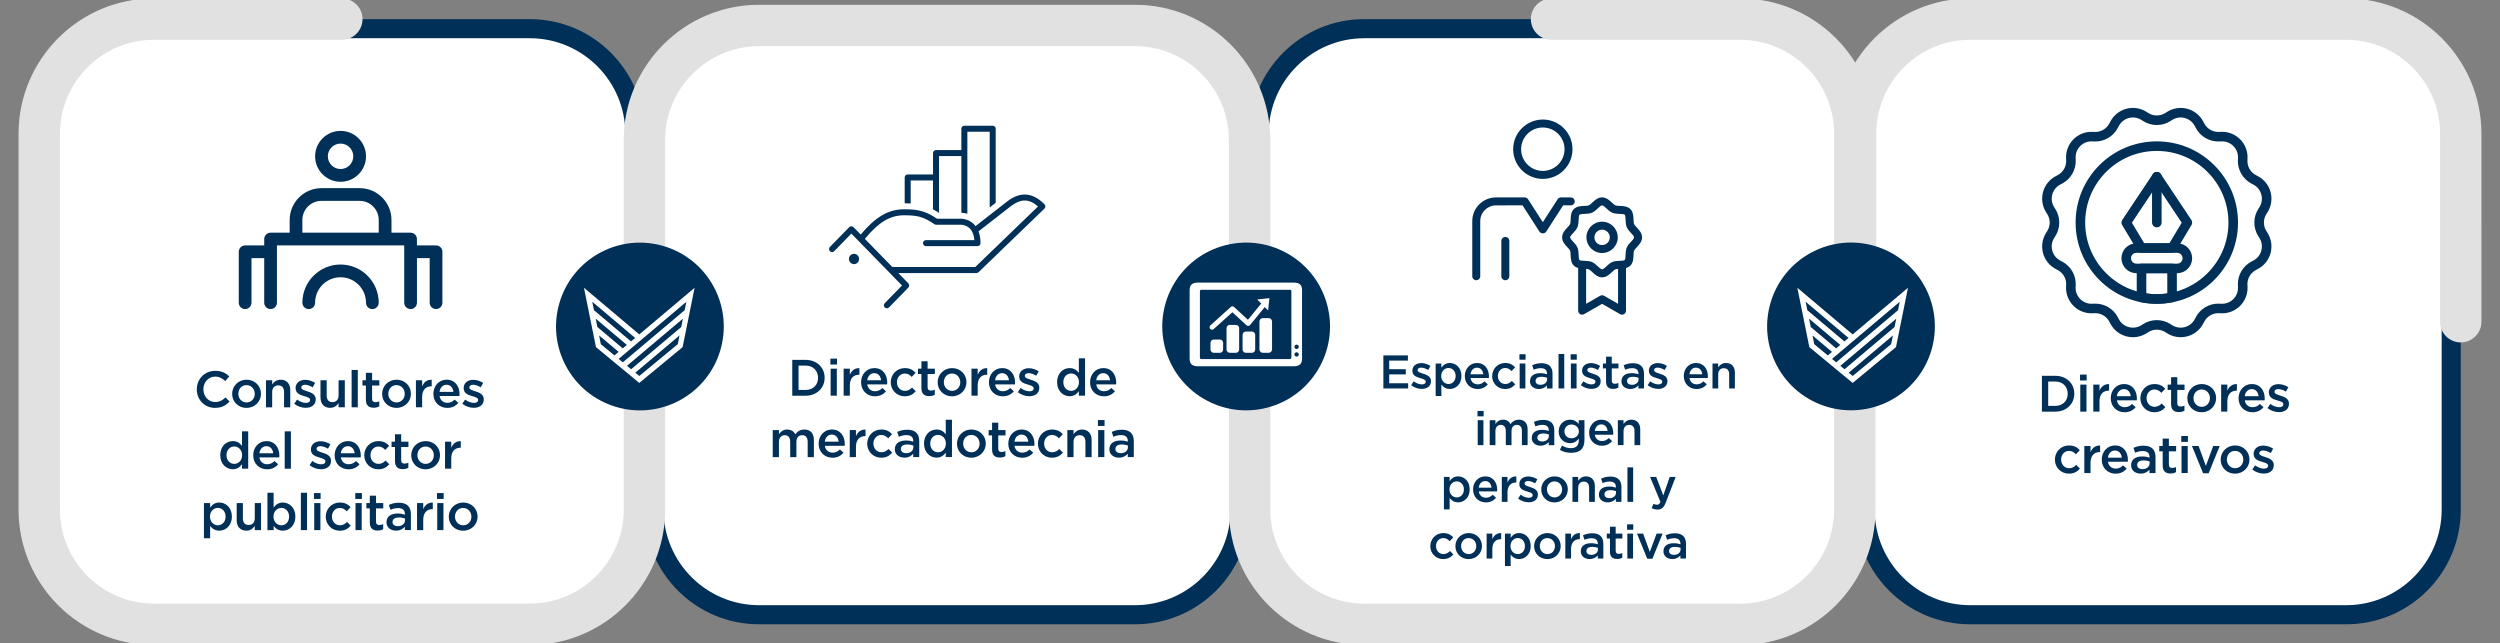 <?xml version="1.0" encoding="UTF-8"?>
<svg id="Capa_1" data-name="Capa 1" xmlns="http://www.w3.org/2000/svg" viewBox="0 0 1391 358">
  <rect x="0" y="0" width="1391" height="358" fill="#808080" stroke="none"/>
  <g>
    <g>
      <rect x="1037.75" y="15.95" width="326.1" height="326.1" rx="58.49" ry="58.49" style="fill: #fff;"/>
      <path d="M1305.37,10.63h-209.13c-35.24,0-63.8,28.57-63.8,63.8v209.13c0,35.24,28.57,63.8,63.8,63.8h209.13c35.24,0,63.8-28.56,63.8-63.8V74.44c0-35.24-28.56-63.8-63.8-63.8Zm53.17,272.93c0,29.32-23.85,53.17-53.17,53.17h-209.13c-29.32,0-53.17-23.85-53.17-53.17V74.44c0-29.32,23.85-53.17,53.17-53.17h209.13c29.32,0,53.17,23.85,53.17,53.17v209.13Z" style="fill: #003057;"/>
    </g>
    <path d="M1305.37,0h-209.13c-41.04,0-74.44,33.39-74.44,74.44v104.56c0,5.87,4.76,10.63,10.63,10.63s10.63-4.76,10.63-10.63V74.44c0-29.32,23.85-53.17,53.17-53.17h209.13c29.32,0,53.17,23.85,53.17,53.17v104.56c0,5.87,4.76,10.63,10.63,10.63s10.63-4.76,10.63-10.63V74.44c0-41.04-33.39-74.44-74.44-74.44Z" style="fill: #e1e1e1; stroke: #e1e1e1; stroke-miterlimit: 10; stroke-width: 1.77px;"/>
    <g>
      <rect x="27.15" y="15.95" width="326.1" height="326.1" rx="58.49" ry="58.49" style="fill: #fff;"/>
      <path d="M294.76,10.63H85.63c-35.24,0-63.8,28.57-63.8,63.8v209.13c0,35.24,28.57,63.8,63.8,63.8h209.13c35.24,0,63.8-28.56,63.8-63.8V74.44c0-35.24-28.56-63.8-63.8-63.8Zm53.17,272.93c0,29.32-23.85,53.17-53.17,53.17H85.63c-29.32,0-53.17-23.85-53.17-53.17V74.44c0-29.32,23.85-53.17,53.17-53.17h209.13c29.32,0,53.17,23.85,53.17,53.17v209.13Z" style="fill: #003057;"/>
    </g>
    <g>
      <rect x="363.88" y="15.95" width="326.1" height="326.1" rx="58.49" ry="58.49" style="fill: #fff;"/>
      <path d="M631.49,10.63h-209.13c-35.24,0-63.8,28.57-63.8,63.8v209.13c0,35.24,28.57,63.8,63.8,63.8h209.13c35.24,0,63.8-28.56,63.8-63.8V74.44c0-35.24-28.56-63.8-63.8-63.8Zm53.17,272.93c0,29.32-23.85,53.17-53.17,53.17h-209.13c-29.32,0-53.17-23.85-53.17-53.17V74.44c0-29.32,23.85-53.17,53.17-53.17h209.13c29.32,0,53.17,23.85,53.17,53.17v209.13Z" style="fill: #003057;"/>
    </g>
    <g>
      <rect x="700.59" y="15.95" width="326.1" height="326.1" rx="58.49" ry="58.49" style="fill: #fff;"/>
      <path d="M1032.01,283.56V74.44c0-35.24-28.56-63.8-63.8-63.8h-209.13c-35.24,0-63.8,28.57-63.8,63.8v209.13c0,35.24,28.56,63.8,63.8,63.8h209.13c35.24,0,63.8-28.57,63.8-63.8Zm-272.93,53.17c-29.32,0-53.17-23.85-53.17-53.17V74.44c0-29.32,23.85-53.17,53.17-53.17h209.13c29.32,0,53.17,23.85,53.17,53.17v209.13c0,29.32-23.85,53.17-53.17,53.17h-209.13Z" style="fill: #003057;"/>
    </g>
    <path d="M968.21,0h-104.93c-5.87,0-10.63,4.76-10.63,10.63s4.76,10.63,10.63,10.63h104.93c29.32,0,53.17,23.85,53.17,53.17v209.13c0,29.32-23.85,53.17-53.17,53.17h-209.13c-29.32,0-53.17-23.85-53.17-53.17v-104.56c0-5.87-4.76-10.63-10.63-10.63s-10.63,4.76-10.63,10.63v104.56c0,41.04,33.39,74.44,74.44,74.44h209.13c41.04,0,74.44-33.39,74.44-74.44V74.44c0-41.04-33.39-74.44-74.44-74.44Z" style="fill: #e1e1e1; stroke: #e1e1e1; stroke-miterlimit: 10; stroke-width: 1.77px;"/>
    <path d="M358.56,168c-5.87,0-10.63,4.76-10.63,10.63v104.93c0,29.32-23.85,53.17-53.17,53.17H85.63c-29.32,0-53.17-23.85-53.17-53.17V74.44c0-29.32,23.85-53.17,53.17-53.17h104.56c5.87,0,10.63-4.76,10.63-10.63s-4.76-10.63-10.63-10.63H85.63C44.59,0,11.2,33.39,11.2,74.44v209.13c0,41.04,33.39,74.44,74.44,74.44h209.13c41.04,0,74.44-33.39,74.44-74.44v-104.93c0-5.87-4.76-10.63-10.63-10.63Z" style="fill: #e1e1e1; stroke: #e1e1e1; stroke-miterlimit: 10; stroke-width: 1.77px;"/>
    <path d="M631.49,3.54h-209.13c-41.04,0-74.44,33.39-74.44,74.44v104.56c0,5.87,4.76,10.63,10.63,10.63s10.63-4.76,10.63-10.63V77.97c0-29.32,23.85-53.17,53.17-53.17h209.13c29.32,0,53.17,23.85,53.17,53.17v104.56c0,5.87,4.76,10.63,10.63,10.63s10.63-4.76,10.63-10.63V77.97c0-41.04-33.39-74.44-74.44-74.44Z" style="fill: #e1e1e1; stroke: #e1e1e1; stroke-miterlimit: 10; stroke-width: 1.77px;"/>
    <circle cx="356.04" cy="181.7" r="46.66" transform="translate(-43.61 189.37) rotate(-28.14)" style="fill: #003057;"/>
    <circle cx="693.36" cy="181.7" r="46.66" transform="translate(-22.84 210.36) rotate(-16.98)" style="fill: #003057;"/>
    <circle cx="1029.92" cy="181.7" r="46.66" transform="translate(36.02 507.14) rotate(-28.14)" style="fill: #003057;"/>
  </g>
  <path d="M324.92,160.12l6.67,33.01,24.11,19.94,24.11-19.94,6.67-33.01-30.78,25.95-30.78-25.95Zm4.62,7.79l23.86,20.12-2.31,1.94-20.61-17.37-.95-4.69Zm1.9,9.39l17.35,14.62-2.29,1.93-14.12-11.9-.94-4.65Zm10.43,20.46l-7.55-6.25-.98-4.87,10.86,9.15-2.32,1.96Zm35.23-6.25l-21.39,17.69-2.21-1.83,24.59-20.73-.98,4.87Zm1.94-9.56l-27.88,23.5-2.31-1.91,31.12-26.24-.94,4.65Zm1.89-9.34l-34.4,29-2.32-1.92,37.67-31.77-.95,4.69Z" style="fill: #fff;"/>
  <path d="M1000.04,160.12l6.67,33.01,24.11,19.94,24.11-19.94,6.67-33.01-30.78,25.95-30.78-25.95Zm4.62,7.79l23.86,20.12-2.31,1.94-20.61-17.37-.95-4.69Zm1.9,9.39l17.35,14.62-2.29,1.93-14.12-11.9-.94-4.65Zm10.43,20.46l-7.55-6.25-.98-4.87,10.86,9.15-2.32,1.96Zm35.23-6.25l-21.39,17.69-2.21-1.83,24.59-20.73-.98,4.87Zm1.94-9.56l-27.88,23.5-2.31-1.91,31.12-26.24-.94,4.65Zm1.89-9.34l-34.4,29-2.32-1.92,37.67-31.77-.95,4.69Z" style="fill: #fff;"/>
  <g>
    <path d="M109.5,216.7v-.06c0-5.67,4.24-10.31,10.28-10.31,3.67,0,5.89,1.28,7.8,3.1l-2.25,2.59c-1.59-1.48-3.3-2.48-5.58-2.48-3.79,0-6.58,3.13-6.58,7.03v.06c0,3.9,2.76,7.06,6.58,7.06,2.45,0,4.01-.97,5.72-2.56l2.25,2.28c-2.08,2.16-4.36,3.53-8.09,3.53-5.81,0-10.14-4.53-10.14-10.25Z" style="fill: #003057;"/>
    <path d="M129.17,219.18v-.06c0-4.3,3.42-7.86,8.03-7.86s8,3.5,8,7.8v.06c0,4.27-3.42,7.83-8.06,7.83s-7.97-3.5-7.97-7.77Zm12.58,0v-.06c0-2.65-1.91-4.84-4.61-4.84s-4.53,2.16-4.53,4.78v.06c0,2.62,1.91,4.81,4.58,4.81s4.56-2.16,4.56-4.75Z" style="fill: #003057;"/>
    <path d="M148,211.58h3.45v2.31c.97-1.4,2.36-2.62,4.7-2.62,3.39,0,5.35,2.28,5.35,5.75v9.6h-3.45v-8.54c0-2.33-1.17-3.67-3.22-3.67s-3.39,1.4-3.39,3.73v8.49h-3.45v-15.03Z" style="fill: #003057;"/>
    <path d="M163.72,224.65l1.54-2.33c1.65,1.22,3.39,1.85,4.93,1.85s2.33-.63,2.33-1.62v-.06c0-1.17-1.59-1.57-3.36-2.11-2.22-.63-4.7-1.54-4.7-4.41v-.06c0-2.85,2.36-4.58,5.35-4.58,1.88,0,3.93,.66,5.52,1.71l-1.37,2.45c-1.45-.88-2.99-1.42-4.24-1.42-1.34,0-2.11,.63-2.11,1.48v.06c0,1.11,1.62,1.57,3.39,2.13,2.19,.68,4.67,1.68,4.67,4.38v.06c0,3.16-2.45,4.73-5.58,4.73-2.14,0-4.5-.77-6.38-2.25Z" style="fill: #003057;"/>
    <path d="M178.32,221.14v-9.57h3.45v8.54c0,2.33,1.17,3.64,3.22,3.64s3.39-1.37,3.39-3.7v-8.48h3.47v15.03h-3.47v-2.33c-.97,1.42-2.36,2.65-4.7,2.65-3.39,0-5.35-2.28-5.35-5.78Z" style="fill: #003057;"/>
    <path d="M195.64,205.83h3.44v20.79h-3.44v-20.79Z" style="fill: #003057;"/>
    <path d="M203.58,222.45v-7.92h-1.91v-2.96h1.91v-4.13h3.45v4.13h4.04v2.96h-4.04v7.37c0,1.34,.68,1.88,1.85,1.88,.77,0,1.45-.17,2.14-.51v2.82c-.85,.48-1.79,.77-3.1,.77-2.53,0-4.33-1.11-4.33-4.41Z" style="fill: #003057;"/>
    <path d="M212.61,219.18v-.06c0-4.3,3.42-7.86,8.03-7.86s8,3.5,8,7.8v.06c0,4.27-3.42,7.83-8.06,7.83s-7.97-3.5-7.97-7.77Zm12.59,0v-.06c0-2.65-1.91-4.84-4.61-4.84s-4.53,2.16-4.53,4.78v.06c0,2.62,1.91,4.81,4.58,4.81s4.56-2.16,4.56-4.75Z" style="fill: #003057;"/>
    <path d="M231.43,211.58h3.45v3.39c.94-2.25,2.68-3.79,5.32-3.67v3.64h-.2c-3.02,0-5.13,1.96-5.13,5.95v5.72h-3.45v-15.03Z" style="fill: #003057;"/>
    <path d="M241.14,219.15v-.06c0-4.3,3.05-7.83,7.35-7.83,4.78,0,7.2,3.76,7.2,8.09,0,.31-.03,.63-.06,.97h-11.05c.37,2.45,2.11,3.82,4.33,3.82,1.68,0,2.88-.63,4.07-1.79l2.02,1.79c-1.42,1.71-3.39,2.82-6.15,2.82-4.36,0-7.72-3.16-7.72-7.8Zm11.13-1.11c-.23-2.22-1.54-3.96-3.82-3.96-2.11,0-3.59,1.62-3.9,3.96h7.72Z" style="fill: #003057;"/>
    <path d="M257.23,224.65l1.54-2.33c1.65,1.22,3.39,1.85,4.93,1.85s2.33-.63,2.33-1.62v-.06c0-1.17-1.59-1.57-3.36-2.11-2.22-.63-4.7-1.54-4.7-4.41v-.06c0-2.85,2.36-4.58,5.35-4.58,1.88,0,3.93,.66,5.52,1.71l-1.37,2.45c-1.45-.88-2.99-1.42-4.24-1.42-1.34,0-2.11,.63-2.11,1.48v.06c0,1.11,1.62,1.57,3.39,2.13,2.19,.68,4.67,1.68,4.67,4.38v.06c0,3.16-2.45,4.73-5.58,4.73-2.14,0-4.5-.77-6.38-2.25Z" style="fill: #003057;"/>
    <path d="M122.55,253.29v-.06c0-4.98,3.39-7.8,6.98-7.8,2.48,0,4.04,1.22,5.12,2.65v-8.09h3.45v20.79h-3.45v-2.51c-1.11,1.57-2.68,2.82-5.12,2.82-3.53,0-6.98-2.82-6.98-7.8Zm12.16,0v-.06c0-2.9-2.05-4.81-4.36-4.81s-4.33,1.82-4.33,4.81v.06c0,2.9,1.99,4.81,4.33,4.81s4.36-1.94,4.36-4.81Z" style="fill: #003057;"/>
    <path d="M140.89,253.32v-.06c0-4.3,3.05-7.83,7.35-7.83,4.78,0,7.2,3.76,7.2,8.09,0,.31-.03,.63-.06,.97h-11.05c.37,2.45,2.11,3.82,4.33,3.82,1.68,0,2.88-.63,4.07-1.79l2.02,1.79c-1.42,1.71-3.39,2.82-6.15,2.82-4.36,0-7.72-3.16-7.72-7.8Zm11.13-1.11c-.23-2.22-1.54-3.96-3.82-3.96-2.11,0-3.59,1.62-3.9,3.96h7.72Z" style="fill: #003057;"/>
    <path d="M158.41,240h3.45v20.79h-3.45v-20.79Z" style="fill: #003057;"/>
    <path d="M172.24,258.82l1.54-2.33c1.65,1.22,3.39,1.85,4.93,1.85s2.33-.63,2.33-1.62v-.06c0-1.17-1.59-1.57-3.36-2.11-2.22-.63-4.7-1.54-4.7-4.41v-.06c0-2.85,2.36-4.58,5.35-4.58,1.88,0,3.93,.66,5.52,1.71l-1.37,2.45c-1.45-.88-2.99-1.42-4.24-1.42-1.34,0-2.11,.63-2.11,1.48v.06c0,1.11,1.62,1.57,3.39,2.13,2.19,.68,4.67,1.68,4.67,4.38v.06c0,3.16-2.45,4.73-5.58,4.73-2.14,0-4.5-.77-6.38-2.25Z" style="fill: #003057;"/>
    <path d="M186.2,253.32v-.06c0-4.3,3.05-7.83,7.35-7.83,4.78,0,7.2,3.76,7.2,8.09,0,.31-.03,.63-.06,.97h-11.05c.37,2.45,2.11,3.82,4.33,3.82,1.68,0,2.88-.63,4.07-1.79l2.02,1.79c-1.42,1.71-3.39,2.82-6.15,2.82-4.36,0-7.72-3.16-7.72-7.8Zm11.13-1.11c-.23-2.22-1.54-3.96-3.82-3.96-2.11,0-3.59,1.62-3.9,3.96h7.72Z" style="fill: #003057;"/>
    <path d="M202.68,253.35v-.06c0-4.27,3.3-7.86,7.83-7.86,2.82,0,4.58,1.05,6.01,2.59l-2.16,2.31c-1.05-1.11-2.16-1.88-3.87-1.88-2.51,0-4.36,2.16-4.36,4.78v.06c0,2.68,1.85,4.81,4.5,4.81,1.62,0,2.82-.74,3.9-1.85l2.08,2.05c-1.48,1.65-3.22,2.82-6.15,2.82-4.47,0-7.77-3.5-7.77-7.77Z" style="fill: #003057;"/>
    <path d="M219.77,256.62v-7.92h-1.91v-2.96h1.91v-4.13h3.45v4.13h4.04v2.96h-4.04v7.37c0,1.34,.68,1.88,1.85,1.88,.77,0,1.45-.17,2.14-.51v2.82c-.85,.48-1.79,.77-3.1,.77-2.53,0-4.33-1.11-4.33-4.41Z" style="fill: #003057;"/>
    <path d="M228.8,253.35v-.06c0-4.3,3.42-7.86,8.03-7.86s8,3.5,8,7.8v.06c0,4.27-3.42,7.83-8.06,7.83s-7.97-3.5-7.97-7.77Zm12.58,0v-.06c0-2.65-1.91-4.84-4.61-4.84s-4.53,2.16-4.53,4.78v.06c0,2.62,1.91,4.81,4.58,4.81s4.56-2.16,4.56-4.75Z" style="fill: #003057;"/>
    <path d="M247.62,245.75h3.45v3.39c.94-2.25,2.68-3.79,5.32-3.67v3.64h-.2c-3.02,0-5.12,1.96-5.12,5.95v5.72h-3.45v-15.03Z" style="fill: #003057;"/>
    <path d="M113.47,279.92h3.45v2.5c1.11-1.57,2.68-2.82,5.12-2.82,3.53,0,6.98,2.79,6.98,7.8v.06c0,4.98-3.42,7.8-6.98,7.8-2.51,0-4.07-1.25-5.12-2.65v6.89h-3.45v-19.59Zm12.04,7.54v-.06c0-2.9-1.96-4.81-4.3-4.81s-4.38,1.94-4.38,4.81v.06c0,2.88,2.05,4.81,4.38,4.81s4.3-1.85,4.3-4.81Z" style="fill: #003057;"/>
    <path d="M131.7,289.49v-9.57h3.44v8.54c0,2.33,1.17,3.64,3.22,3.64s3.39-1.37,3.39-3.7v-8.48h3.47v15.03h-3.47v-2.33c-.97,1.42-2.36,2.65-4.7,2.65-3.39,0-5.35-2.28-5.35-5.78Z" style="fill: #003057;"/>
    <path d="M152.25,292.62v2.33h-3.45v-20.79h3.45v8.26c1.11-1.57,2.68-2.82,5.12-2.82,3.53,0,6.98,2.79,6.98,7.8v.06c0,4.98-3.42,7.8-6.98,7.8-2.51,0-4.07-1.25-5.12-2.65Zm8.6-5.15v-.06c0-2.9-1.96-4.81-4.3-4.81s-4.38,1.94-4.38,4.81v.06c0,2.88,2.05,4.81,4.38,4.81s4.3-1.85,4.3-4.81Z" style="fill: #003057;"/>
    <path d="M167.4,274.17h3.44v20.79h-3.44v-20.79Z" style="fill: #003057;"/>
    <path d="M174.69,274.34h3.7v3.27h-3.7v-3.27Zm.14,5.58h3.45v15.03h-3.45v-15.03Z" style="fill: #003057;"/>
    <path d="M181.24,287.52v-.06c0-4.27,3.3-7.86,7.83-7.86,2.82,0,4.58,1.05,6.01,2.59l-2.16,2.31c-1.05-1.11-2.16-1.88-3.87-1.88-2.51,0-4.36,2.16-4.36,4.78v.06c0,2.68,1.85,4.81,4.5,4.81,1.62,0,2.82-.74,3.9-1.85l2.08,2.05c-1.48,1.65-3.22,2.82-6.15,2.82-4.47,0-7.77-3.5-7.77-7.77Z" style="fill: #003057;"/>
    <path d="M197.67,274.34h3.7v3.27h-3.7v-3.27Zm.14,5.58h3.44v15.03h-3.44v-15.03Z" style="fill: #003057;"/>
    <path d="M205.76,290.8v-7.92h-1.91v-2.96h1.91v-4.13h3.45v4.13h4.04v2.96h-4.04v7.37c0,1.34,.68,1.88,1.85,1.88,.77,0,1.45-.17,2.14-.51v2.82c-.85,.48-1.79,.77-3.1,.77-2.53,0-4.33-1.11-4.33-4.41Z" style="fill: #003057;"/>
    <path d="M215.04,290.62v-.06c0-3.25,2.53-4.84,6.21-4.84,1.68,0,2.88,.26,4.04,.63v-.37c0-2.14-1.31-3.27-3.73-3.27-1.68,0-2.93,.37-4.3,.94l-.91-2.71c1.65-.74,3.27-1.22,5.67-1.22,2.25,0,3.93,.6,4.98,1.68,1.11,1.08,1.62,2.68,1.62,4.64v8.91h-3.36v-1.88c-1.02,1.22-2.59,2.19-4.9,2.19-2.82,0-5.32-1.62-5.32-4.64Zm10.31-1.08v-1.02c-.88-.34-2.05-.6-3.42-.6-2.22,0-3.53,.94-3.53,2.51v.06c0,1.45,1.28,2.28,2.93,2.28,2.28,0,4.01-1.31,4.01-3.22Z" style="fill: #003057;"/>
    <path d="M232.04,279.92h3.45v3.39c.94-2.25,2.68-3.79,5.32-3.67v3.64h-.2c-3.02,0-5.12,1.96-5.12,5.95v5.72h-3.45v-15.03Z" style="fill: #003057;"/>
    <path d="M243.15,274.34h3.7v3.27h-3.7v-3.27Zm.14,5.58h3.44v15.03h-3.44v-15.03Z" style="fill: #003057;"/>
    <path d="M249.7,287.52v-.06c0-4.3,3.42-7.86,8.03-7.86s8,3.5,8,7.8v.06c0,4.27-3.42,7.83-8.06,7.83s-7.97-3.5-7.97-7.77Zm12.59,0v-.06c0-2.65-1.91-4.84-4.61-4.84s-4.53,2.16-4.53,4.78v.06c0,2.62,1.91,4.81,4.58,4.81s4.56-2.16,4.56-4.75Z" style="fill: #003057;"/>
  </g>
  <g>
    <path d="M440.81,200.23h7.43c6.26,0,10.59,4.3,10.59,9.91v.06c0,5.61-4.33,9.97-10.59,9.97h-7.43v-19.93Zm3.5,3.19v13.55h3.93c4.19,0,6.92-2.82,6.92-6.72v-.06c0-3.9-2.73-6.78-6.92-6.78h-3.93Z" style="fill: #003057;"/>
    <path d="M462.02,199.55h3.7v3.27h-3.7v-3.27Zm.14,5.58h3.45v15.03h-3.45v-15.03Z" style="fill: #003057;"/>
    <path d="M469.4,205.13h3.45v3.39c.94-2.25,2.68-3.79,5.32-3.67v3.64h-.2c-3.02,0-5.12,1.96-5.12,5.95v5.72h-3.45v-15.03Z" style="fill: #003057;"/>
    <path d="M479.11,212.7v-.06c0-4.3,3.05-7.83,7.35-7.83,4.78,0,7.2,3.76,7.2,8.09,0,.31-.03,.63-.06,.97h-11.05c.37,2.45,2.11,3.82,4.33,3.82,1.68,0,2.88-.63,4.07-1.79l2.02,1.79c-1.42,1.71-3.39,2.82-6.15,2.82-4.36,0-7.72-3.16-7.72-7.8Zm11.13-1.11c-.23-2.22-1.54-3.96-3.82-3.96-2.11,0-3.59,1.62-3.9,3.96h7.72Z" style="fill: #003057;"/>
    <path d="M495.6,212.73v-.06c0-4.27,3.3-7.86,7.83-7.86,2.82,0,4.58,1.05,6.01,2.59l-2.16,2.31c-1.05-1.11-2.16-1.88-3.87-1.88-2.51,0-4.36,2.16-4.36,4.78v.06c0,2.68,1.85,4.81,4.5,4.81,1.62,0,2.82-.74,3.9-1.85l2.08,2.05c-1.48,1.65-3.22,2.82-6.15,2.82-4.47,0-7.77-3.5-7.77-7.77Z" style="fill: #003057;"/>
    <path d="M512.68,216v-7.92h-1.91v-2.96h1.91v-4.13h3.44v4.13h4.04v2.96h-4.04v7.37c0,1.34,.68,1.88,1.85,1.88,.77,0,1.45-.17,2.14-.51v2.82c-.85,.48-1.79,.77-3.1,.77-2.53,0-4.33-1.11-4.33-4.41Z" style="fill: #003057;"/>
    <path d="M521.71,212.73v-.06c0-4.3,3.42-7.86,8.03-7.86s8,3.5,8,7.8v.06c0,4.27-3.42,7.83-8.06,7.83s-7.97-3.5-7.97-7.77Zm12.58,0v-.06c0-2.65-1.91-4.84-4.61-4.84s-4.53,2.16-4.53,4.78v.06c0,2.62,1.91,4.81,4.58,4.81s4.56-2.16,4.56-4.75Z" style="fill: #003057;"/>
    <path d="M540.53,205.13h3.45v3.39c.94-2.25,2.68-3.79,5.32-3.67v3.64h-.2c-3.02,0-5.12,1.96-5.12,5.95v5.72h-3.45v-15.03Z" style="fill: #003057;"/>
    <path d="M550.24,212.7v-.06c0-4.3,3.05-7.83,7.35-7.83,4.78,0,7.2,3.76,7.2,8.09,0,.31-.03,.63-.06,.97h-11.05c.37,2.45,2.11,3.82,4.33,3.82,1.68,0,2.88-.63,4.07-1.79l2.02,1.79c-1.42,1.71-3.39,2.82-6.15,2.82-4.36,0-7.72-3.16-7.72-7.8Zm11.13-1.11c-.23-2.22-1.54-3.96-3.82-3.96-2.11,0-3.59,1.62-3.9,3.96h7.72Z" style="fill: #003057;"/>
    <path d="M566.33,218.2l1.54-2.33c1.65,1.22,3.39,1.85,4.93,1.85s2.33-.63,2.33-1.62v-.06c0-1.17-1.59-1.57-3.36-2.11-2.22-.63-4.7-1.54-4.7-4.41v-.06c0-2.85,2.36-4.58,5.35-4.58,1.88,0,3.93,.66,5.52,1.71l-1.37,2.45c-1.45-.88-2.99-1.42-4.24-1.42-1.34,0-2.11,.63-2.11,1.48v.06c0,1.11,1.62,1.57,3.39,2.13,2.19,.68,4.67,1.68,4.67,4.38v.06c0,3.16-2.45,4.73-5.58,4.73-2.14,0-4.5-.77-6.38-2.25Z" style="fill: #003057;"/>
    <path d="M588.17,212.67v-.06c0-4.98,3.39-7.8,6.98-7.8,2.48,0,4.04,1.22,5.12,2.65v-8.09h3.45v20.79h-3.45v-2.51c-1.11,1.57-2.68,2.82-5.12,2.82-3.53,0-6.98-2.82-6.98-7.8Zm12.16,0v-.06c0-2.9-2.05-4.81-4.36-4.81s-4.33,1.82-4.33,4.81v.06c0,2.9,1.99,4.81,4.33,4.81s4.36-1.94,4.36-4.81Z" style="fill: #003057;"/>
    <path d="M606.51,212.7v-.06c0-4.3,3.05-7.83,7.35-7.83,4.78,0,7.2,3.76,7.2,8.09,0,.31-.03,.63-.06,.97h-11.05c.37,2.45,2.11,3.82,4.33,3.82,1.68,0,2.88-.63,4.07-1.79l2.02,1.79c-1.42,1.71-3.39,2.82-6.15,2.82-4.36,0-7.72-3.16-7.72-7.8Zm11.13-1.11c-.23-2.22-1.54-3.96-3.82-3.96-2.11,0-3.59,1.62-3.9,3.96h7.72Z" style="fill: #003057;"/>
    <path d="M429.97,239.3h3.45v2.28c.97-1.34,2.28-2.59,4.58-2.59,2.16,0,3.7,1.05,4.5,2.65,1.2-1.59,2.79-2.65,5.07-2.65,3.27,0,5.27,2.08,5.27,5.75v9.6h-3.45v-8.54c0-2.39-1.11-3.67-3.05-3.67s-3.22,1.31-3.22,3.73v8.49h-3.45v-8.57c0-2.33-1.14-3.64-3.05-3.64s-3.22,1.42-3.22,3.73v8.49h-3.45v-15.03Z" style="fill: #003057;"/>
    <path d="M455.49,246.87v-.06c0-4.3,3.05-7.83,7.35-7.83,4.78,0,7.2,3.76,7.2,8.09,0,.31-.03,.63-.06,.97h-11.05c.37,2.45,2.11,3.82,4.33,3.82,1.68,0,2.88-.63,4.07-1.79l2.02,1.79c-1.42,1.71-3.39,2.82-6.15,2.82-4.36,0-7.72-3.16-7.72-7.8Zm11.13-1.11c-.23-2.22-1.54-3.96-3.82-3.96-2.11,0-3.59,1.62-3.9,3.96h7.72Z" style="fill: #003057;"/>
    <path d="M472.8,239.3h3.45v3.39c.94-2.25,2.68-3.79,5.32-3.67v3.64h-.2c-3.02,0-5.12,1.96-5.12,5.95v5.72h-3.45v-15.03Z" style="fill: #003057;"/>
    <path d="M482.51,246.9v-.06c0-4.27,3.3-7.86,7.83-7.86,2.82,0,4.58,1.05,6.01,2.59l-2.16,2.31c-1.05-1.11-2.16-1.88-3.87-1.88-2.51,0-4.36,2.16-4.36,4.78v.06c0,2.68,1.85,4.81,4.5,4.81,1.62,0,2.82-.74,3.9-1.85l2.08,2.05c-1.48,1.65-3.22,2.82-6.15,2.82-4.47,0-7.77-3.5-7.77-7.77Z" style="fill: #003057;"/>
    <path d="M497.89,250v-.06c0-3.25,2.53-4.84,6.21-4.84,1.68,0,2.88,.26,4.04,.63v-.37c0-2.14-1.31-3.27-3.73-3.27-1.68,0-2.93,.37-4.3,.94l-.91-2.71c1.65-.74,3.27-1.22,5.67-1.22,2.25,0,3.93,.6,4.98,1.68,1.11,1.08,1.62,2.68,1.62,4.64v8.91h-3.36v-1.88c-1.02,1.22-2.59,2.19-4.9,2.19-2.82,0-5.32-1.62-5.32-4.64Zm10.31-1.08v-1.02c-.88-.34-2.05-.6-3.42-.6-2.22,0-3.53,.94-3.53,2.51v.06c0,1.45,1.28,2.28,2.93,2.28,2.28,0,4.01-1.31,4.01-3.22Z" style="fill: #003057;"/>
    <path d="M514.12,246.84v-.06c0-4.98,3.39-7.8,6.98-7.8,2.48,0,4.04,1.22,5.12,2.65v-8.09h3.45v20.79h-3.45v-2.51c-1.11,1.57-2.68,2.82-5.12,2.82-3.53,0-6.98-2.82-6.98-7.8Zm12.16,0v-.06c0-2.9-2.05-4.81-4.36-4.81s-4.33,1.82-4.33,4.81v.06c0,2.9,1.99,4.81,4.33,4.81s4.36-1.94,4.36-4.81Z" style="fill: #003057;"/>
    <path d="M532.46,246.9v-.06c0-4.3,3.42-7.86,8.03-7.86s8,3.5,8,7.8v.06c0,4.27-3.42,7.83-8.06,7.83s-7.97-3.5-7.97-7.77Zm12.58,0v-.06c0-2.65-1.91-4.84-4.61-4.84s-4.53,2.16-4.53,4.78v.06c0,2.62,1.91,4.81,4.58,4.81s4.56-2.16,4.56-4.75Z" style="fill: #003057;"/>
    <path d="M551.99,250.17v-7.92h-1.91v-2.96h1.91v-4.13h3.44v4.13h4.04v2.96h-4.04v7.37c0,1.34,.68,1.88,1.85,1.88,.77,0,1.45-.17,2.14-.51v2.82c-.85,.48-1.79,.77-3.1,.77-2.53,0-4.33-1.11-4.33-4.41Z" style="fill: #003057;"/>
    <path d="M561.02,246.87v-.06c0-4.3,3.05-7.83,7.35-7.83,4.78,0,7.2,3.76,7.2,8.09,0,.31-.03,.63-.06,.97h-11.05c.37,2.45,2.11,3.82,4.33,3.82,1.68,0,2.88-.63,4.07-1.79l2.02,1.79c-1.42,1.71-3.39,2.82-6.15,2.82-4.36,0-7.72-3.16-7.72-7.8Zm11.13-1.11c-.23-2.22-1.54-3.96-3.82-3.96-2.11,0-3.59,1.62-3.9,3.96h7.72Z" style="fill: #003057;"/>
    <path d="M577.5,246.9v-.06c0-4.27,3.3-7.86,7.83-7.86,2.82,0,4.58,1.05,6.01,2.59l-2.16,2.31c-1.05-1.11-2.16-1.88-3.87-1.88-2.51,0-4.36,2.16-4.36,4.78v.06c0,2.68,1.85,4.81,4.5,4.81,1.62,0,2.82-.74,3.9-1.85l2.08,2.05c-1.48,1.65-3.22,2.82-6.15,2.82-4.47,0-7.77-3.5-7.77-7.77Z" style="fill: #003057;"/>
    <path d="M593.88,239.3h3.45v2.31c.97-1.39,2.36-2.62,4.7-2.62,3.39,0,5.35,2.28,5.35,5.75v9.6h-3.45v-8.54c0-2.33-1.17-3.67-3.22-3.67s-3.39,1.4-3.39,3.73v8.49h-3.45v-15.03Z" style="fill: #003057;"/>
    <path d="M610.88,233.72h3.7v3.27h-3.7v-3.27Zm.14,5.58h3.45v15.03h-3.45v-15.03Z" style="fill: #003057;"/>
    <path d="M617.26,250v-.06c0-3.25,2.53-4.84,6.21-4.84,1.68,0,2.88,.26,4.04,.63v-.37c0-2.14-1.31-3.27-3.73-3.27-1.68,0-2.93,.37-4.3,.94l-.91-2.71c1.65-.74,3.27-1.22,5.67-1.22,2.25,0,3.93,.6,4.98,1.68,1.11,1.08,1.62,2.68,1.62,4.64v8.91h-3.36v-1.88c-1.02,1.22-2.59,2.19-4.9,2.19-2.82,0-5.32-1.62-5.32-4.64Zm10.31-1.08v-1.02c-.88-.34-2.05-.6-3.42-.6-2.22,0-3.53,.94-3.53,2.51v.06c0,1.45,1.28,2.28,2.93,2.28,2.28,0,4.01-1.31,4.01-3.22Z" style="fill: #003057;"/>
  </g>
  <g>
    <path d="M769.71,197.74h13.65v2.89h-10.41v4.79h9.23v2.89h-9.23v4.94h10.54v2.89h-13.78v-18.4Z" style="fill: #003057;"/>
    <path d="M785.16,214.33l1.42-2.16c1.52,1.13,3.13,1.71,4.55,1.71s2.16-.58,2.16-1.5v-.05c0-1.08-1.47-1.45-3.1-1.95-2.05-.58-4.34-1.42-4.34-4.08v-.05c0-2.63,2.18-4.23,4.94-4.23,1.74,0,3.63,.6,5.1,1.58l-1.26,2.26c-1.34-.82-2.76-1.32-3.92-1.32-1.24,0-1.95,.58-1.95,1.37v.05c0,1.03,1.5,1.45,3.13,1.97,2.02,.63,4.31,1.55,4.31,4.05v.05c0,2.92-2.26,4.36-5.15,4.36-1.97,0-4.15-.71-5.89-2.08Z" style="fill: #003057;"/>
    <path d="M798.8,202.26h3.18v2.31c1.03-1.45,2.47-2.6,4.73-2.6,3.26,0,6.44,2.58,6.44,7.2v.05c0,4.6-3.15,7.2-6.44,7.2-2.31,0-3.76-1.16-4.73-2.45v6.36h-3.18v-18.09Zm11.12,6.97v-.05c0-2.68-1.81-4.44-3.97-4.44s-4.05,1.79-4.05,4.44v.05c0,2.66,1.89,4.44,4.05,4.44s3.97-1.71,3.97-4.44Z" style="fill: #003057;"/>
    <path d="M815.02,209.25v-.05c0-3.97,2.81-7.23,6.78-7.23,4.42,0,6.65,3.47,6.65,7.47,0,.29-.03,.58-.05,.89h-10.2c.34,2.26,1.95,3.52,4,3.52,1.55,0,2.66-.58,3.76-1.66l1.87,1.66c-1.32,1.58-3.13,2.6-5.68,2.6-4.02,0-7.12-2.92-7.12-7.2Zm10.28-1.02c-.21-2.05-1.42-3.66-3.52-3.66-1.95,0-3.31,1.5-3.6,3.66h7.12Z" style="fill: #003057;"/>
    <path d="M830.24,209.28v-.05c0-3.94,3.05-7.26,7.23-7.26,2.6,0,4.23,.97,5.55,2.39l-2,2.13c-.97-1.03-2-1.74-3.58-1.74-2.31,0-4.02,2-4.02,4.42v.05c0,2.47,1.71,4.44,4.15,4.44,1.5,0,2.6-.68,3.6-1.71l1.92,1.89c-1.37,1.52-2.97,2.6-5.68,2.6-4.13,0-7.18-3.23-7.18-7.18Z" style="fill: #003057;"/>
    <path d="M845.41,197.11h3.42v3.02h-3.42v-3.02Zm.13,5.15h3.18v13.88h-3.18v-13.88Z" style="fill: #003057;"/>
    <path d="M851.29,212.15v-.05c0-3,2.34-4.47,5.73-4.47,1.55,0,2.66,.24,3.73,.58v-.34c0-1.97-1.21-3.02-3.44-3.02-1.55,0-2.71,.34-3.97,.87l-.84-2.5c1.53-.68,3.02-1.13,5.23-1.13,2.08,0,3.63,.55,4.6,1.55,1.03,1,1.5,2.47,1.5,4.29v8.23h-3.1v-1.74c-.95,1.13-2.39,2.02-4.52,2.02-2.6,0-4.92-1.5-4.92-4.29Zm9.52-1v-.95c-.82-.32-1.89-.55-3.16-.55-2.05,0-3.26,.87-3.26,2.31v.05c0,1.34,1.18,2.1,2.71,2.1,2.1,0,3.71-1.21,3.71-2.97Z" style="fill: #003057;"/>
    <path d="M867.17,196.95h3.18v19.19h-3.18v-19.19Z" style="fill: #003057;"/>
    <path d="M873.9,197.11h3.42v3.02h-3.42v-3.02Zm.13,5.15h3.18v13.88h-3.18v-13.88Z" style="fill: #003057;"/>
    <path d="M879.58,214.33l1.42-2.16c1.52,1.13,3.13,1.71,4.55,1.71s2.16-.58,2.16-1.5v-.05c0-1.08-1.47-1.45-3.1-1.95-2.05-.58-4.34-1.42-4.34-4.08v-.05c0-2.63,2.18-4.23,4.94-4.23,1.74,0,3.63,.6,5.1,1.58l-1.26,2.26c-1.34-.82-2.76-1.32-3.92-1.32-1.24,0-1.95,.58-1.95,1.37v.05c0,1.03,1.5,1.45,3.13,1.97,2.02,.63,4.31,1.55,4.31,4.05v.05c0,2.92-2.26,4.36-5.15,4.36-1.97,0-4.15-.71-5.89-2.08Z" style="fill: #003057;"/>
    <path d="M893.61,212.3v-7.31h-1.76v-2.73h1.76v-3.81h3.18v3.81h3.73v2.73h-3.73v6.81c0,1.24,.63,1.74,1.71,1.74,.71,0,1.34-.16,1.97-.47v2.6c-.79,.45-1.66,.71-2.87,.71-2.34,0-4-1.03-4-4.08Z" style="fill: #003057;"/>
    <path d="M902.18,212.15v-.05c0-3,2.34-4.47,5.73-4.47,1.55,0,2.66,.24,3.73,.58v-.34c0-1.97-1.21-3.02-3.44-3.02-1.55,0-2.71,.34-3.97,.87l-.84-2.5c1.52-.68,3.02-1.13,5.23-1.13,2.08,0,3.63,.55,4.6,1.55,1.03,1,1.5,2.47,1.5,4.29v8.23h-3.1v-1.74c-.95,1.13-2.39,2.02-4.52,2.02-2.6,0-4.92-1.5-4.92-4.29Zm9.52-1v-.95c-.82-.32-1.89-.55-3.16-.55-2.05,0-3.26,.87-3.26,2.31v.05c0,1.34,1.18,2.1,2.71,2.1,2.1,0,3.71-1.21,3.71-2.97Z" style="fill: #003057;"/>
    <path d="M916.74,214.33l1.42-2.16c1.53,1.13,3.13,1.71,4.55,1.71s2.16-.58,2.16-1.5v-.05c0-1.08-1.47-1.45-3.1-1.95-2.05-.58-4.34-1.42-4.34-4.08v-.05c0-2.63,2.18-4.23,4.94-4.23,1.73,0,3.63,.6,5.1,1.58l-1.26,2.26c-1.34-.82-2.76-1.32-3.92-1.32-1.24,0-1.95,.58-1.95,1.37v.05c0,1.03,1.5,1.45,3.13,1.97,2.03,.63,4.31,1.55,4.31,4.05v.05c0,2.92-2.26,4.36-5.15,4.36-1.97,0-4.15-.71-5.89-2.08Z" style="fill: #003057;"/>
    <path d="M936.85,209.25v-.05c0-3.97,2.81-7.23,6.78-7.23,4.42,0,6.65,3.47,6.65,7.47,0,.29-.03,.58-.05,.89h-10.2c.34,2.26,1.95,3.52,4,3.52,1.55,0,2.66-.58,3.76-1.66l1.87,1.66c-1.31,1.58-3.13,2.6-5.68,2.6-4.02,0-7.12-2.92-7.12-7.2Zm10.28-1.02c-.21-2.05-1.42-3.66-3.52-3.66-1.95,0-3.31,1.5-3.6,3.66h7.12Z" style="fill: #003057;"/>
    <path d="M952.83,202.26h3.18v2.13c.89-1.29,2.18-2.42,4.34-2.42,3.13,0,4.94,2.1,4.94,5.31v8.86h-3.18v-7.89c0-2.16-1.08-3.39-2.97-3.39s-3.13,1.29-3.13,3.44v7.83h-3.18v-13.88Z" style="fill: #003057;"/>
    <path d="M822.07,228.65h3.42v3.02h-3.42v-3.02Zm.13,5.15h3.18v13.88h-3.18v-13.88Z" style="fill: #003057;"/>
    <path d="M828.87,233.8h3.18v2.1c.89-1.24,2.1-2.39,4.23-2.39,2,0,3.42,.97,4.15,2.45,1.1-1.47,2.58-2.45,4.68-2.45,3.02,0,4.86,1.92,4.86,5.31v8.86h-3.18v-7.89c0-2.21-1.03-3.39-2.81-3.39s-2.97,1.21-2.97,3.44v7.83h-3.18v-7.91c0-2.16-1.05-3.37-2.81-3.37s-2.97,1.31-2.97,3.44v7.83h-3.18v-13.88Z" style="fill: #003057;"/>
    <path d="M852.27,243.69v-.05c0-3,2.34-4.47,5.73-4.47,1.55,0,2.66,.24,3.73,.58v-.34c0-1.97-1.21-3.02-3.44-3.02-1.55,0-2.71,.34-3.97,.87l-.84-2.5c1.53-.68,3.02-1.13,5.23-1.13,2.08,0,3.63,.55,4.6,1.55,1.03,1,1.5,2.47,1.5,4.29v8.23h-3.1v-1.74c-.95,1.13-2.39,2.02-4.52,2.02-2.6,0-4.92-1.5-4.92-4.29Zm9.52-1v-.95c-.82-.32-1.89-.55-3.16-.55-2.05,0-3.26,.87-3.26,2.31v.05c0,1.34,1.18,2.1,2.71,2.1,2.1,0,3.71-1.21,3.71-2.97Z" style="fill: #003057;"/>
    <path d="M867.93,250.29l1.18-2.39c1.5,.92,3.05,1.47,4.94,1.47,2.84,0,4.39-1.47,4.39-4.26v-1.08c-1.16,1.5-2.6,2.55-4.89,2.55-3.26,0-6.31-2.42-6.31-6.49v-.05c0-4.1,3.08-6.52,6.31-6.52,2.34,0,3.79,1.08,4.86,2.37v-2.08h3.18v11.04c0,2.34-.61,4.08-1.76,5.23-1.26,1.26-3.21,1.87-5.71,1.87-2.29,0-4.42-.58-6.21-1.66Zm10.54-10.23v-.05c0-2.26-1.87-3.81-4.08-3.81s-3.94,1.53-3.94,3.81v.05c0,2.26,1.76,3.81,3.94,3.81s4.08-1.55,4.08-3.81Z" style="fill: #003057;"/>
    <path d="M884.18,240.8v-.05c0-3.97,2.81-7.23,6.78-7.23,4.42,0,6.65,3.47,6.65,7.47,0,.29-.03,.58-.05,.89h-10.2c.34,2.26,1.95,3.52,4,3.52,1.55,0,2.65-.58,3.76-1.66l1.87,1.66c-1.32,1.58-3.13,2.6-5.68,2.6-4.02,0-7.12-2.92-7.12-7.2Zm10.28-1.02c-.21-2.05-1.42-3.66-3.52-3.66-1.95,0-3.31,1.5-3.6,3.66h7.12Z" style="fill: #003057;"/>
    <path d="M900.16,233.8h3.18v2.13c.89-1.29,2.18-2.42,4.34-2.42,3.13,0,4.94,2.1,4.94,5.31v8.86h-3.18v-7.89c0-2.16-1.08-3.39-2.97-3.39s-3.13,1.29-3.13,3.44v7.83h-3.18v-13.88Z" style="fill: #003057;"/>
    <path d="M803.39,265.35h3.18v2.31c1.03-1.45,2.47-2.6,4.73-2.6,3.26,0,6.44,2.58,6.44,7.2v.05c0,4.6-3.16,7.2-6.44,7.2-2.31,0-3.76-1.16-4.73-2.45v6.36h-3.18v-18.09Zm11.12,6.97v-.05c0-2.68-1.81-4.44-3.97-4.44s-4.05,1.79-4.05,4.44v.05c0,2.66,1.89,4.44,4.05,4.44s3.97-1.71,3.97-4.44Z" style="fill: #003057;"/>
    <path d="M819.61,272.34v-.05c0-3.97,2.81-7.23,6.78-7.23,4.42,0,6.65,3.47,6.65,7.47,0,.29-.03,.58-.05,.89h-10.2c.34,2.26,1.95,3.52,4,3.52,1.55,0,2.66-.58,3.76-1.66l1.87,1.66c-1.31,1.58-3.13,2.6-5.68,2.6-4.02,0-7.12-2.92-7.12-7.2Zm10.28-1.02c-.21-2.05-1.42-3.66-3.52-3.66-1.95,0-3.31,1.5-3.6,3.66h7.12Z" style="fill: #003057;"/>
    <path d="M835.59,265.35h3.18v3.13c.87-2.08,2.47-3.5,4.92-3.39v3.37h-.18c-2.79,0-4.73,1.81-4.73,5.5v5.28h-3.18v-13.88Z" style="fill: #003057;"/>
    <path d="M844.66,277.41l1.42-2.16c1.52,1.13,3.13,1.71,4.55,1.71s2.16-.58,2.16-1.5v-.05c0-1.08-1.47-1.45-3.1-1.95-2.05-.58-4.34-1.42-4.34-4.08v-.05c0-2.63,2.18-4.23,4.94-4.23,1.74,0,3.63,.6,5.1,1.58l-1.26,2.26c-1.34-.82-2.76-1.32-3.92-1.32-1.24,0-1.95,.58-1.95,1.37v.05c0,1.03,1.5,1.45,3.13,1.97,2.02,.63,4.31,1.55,4.31,4.05v.05c0,2.92-2.26,4.36-5.15,4.36-1.97,0-4.15-.71-5.89-2.08Z" style="fill: #003057;"/>
    <path d="M857.54,272.37v-.05c0-3.97,3.16-7.26,7.41-7.26s7.39,3.23,7.39,7.2v.05c0,3.94-3.16,7.23-7.44,7.23s-7.36-3.23-7.36-7.18Zm11.62,0v-.05c0-2.45-1.76-4.47-4.26-4.47s-4.18,2-4.18,4.42v.05c0,2.42,1.76,4.44,4.23,4.44s4.21-2,4.21-4.39Z" style="fill: #003057;"/>
    <path d="M874.91,265.35h3.18v2.13c.89-1.29,2.18-2.42,4.34-2.42,3.13,0,4.94,2.1,4.94,5.31v8.86h-3.18v-7.89c0-2.16-1.08-3.39-2.97-3.39s-3.13,1.29-3.13,3.44v7.83h-3.18v-13.88Z" style="fill: #003057;"/>
    <path d="M889.63,275.23v-.05c0-3,2.34-4.47,5.73-4.47,1.55,0,2.66,.24,3.73,.58v-.34c0-1.97-1.21-3.02-3.44-3.02-1.55,0-2.71,.34-3.97,.87l-.84-2.5c1.52-.68,3.02-1.13,5.23-1.13,2.08,0,3.63,.55,4.6,1.55,1.03,1,1.5,2.47,1.5,4.29v8.23h-3.1v-1.74c-.95,1.13-2.39,2.02-4.52,2.02-2.6,0-4.92-1.5-4.92-4.29Zm9.52-1v-.95c-.82-.32-1.89-.55-3.16-.55-2.05,0-3.26,.87-3.26,2.31v.05c0,1.34,1.18,2.1,2.71,2.1,2.1,0,3.71-1.21,3.71-2.97Z" style="fill: #003057;"/>
    <path d="M905.51,260.04h3.18v19.19h-3.18v-19.19Z" style="fill: #003057;"/>
    <path d="M929.04,265.35h3.31l-5.52,14.28c-1.1,2.84-2.34,3.89-4.58,3.89-1.31,0-2.31-.32-3.29-.84l1.08-2.37c.58,.32,1.21,.53,1.87,.53,.89,0,1.45-.39,1.97-1.58l-5.78-13.91h3.42l3.92,10.31,3.6-10.31Z" style="fill: #003057;"/>
    <path d="M795.82,303.91v-.05c0-3.94,3.05-7.26,7.23-7.26,2.6,0,4.23,.97,5.55,2.39l-2,2.13c-.97-1.03-2-1.74-3.58-1.74-2.31,0-4.02,2-4.02,4.42v.05c0,2.47,1.71,4.44,4.15,4.44,1.5,0,2.6-.68,3.6-1.71l1.92,1.89c-1.37,1.52-2.97,2.6-5.68,2.6-4.13,0-7.18-3.23-7.18-7.18Z" style="fill: #003057;"/>
    <path d="M809.78,303.91v-.05c0-3.97,3.15-7.26,7.41-7.26s7.39,3.23,7.39,7.2v.05c0,3.94-3.16,7.23-7.44,7.23s-7.36-3.23-7.36-7.18Zm11.62,0v-.05c0-2.45-1.76-4.47-4.26-4.47s-4.18,2-4.18,4.42v.05c0,2.42,1.76,4.44,4.23,4.44s4.21-2,4.21-4.39Z" style="fill: #003057;"/>
    <path d="M827.15,296.89h3.18v3.13c.87-2.08,2.47-3.5,4.92-3.39v3.37h-.18c-2.79,0-4.73,1.81-4.73,5.5v5.28h-3.18v-13.88Z" style="fill: #003057;"/>
    <path d="M837.35,296.89h3.18v2.31c1.03-1.45,2.47-2.6,4.73-2.6,3.26,0,6.44,2.58,6.44,7.2v.05c0,4.6-3.16,7.2-6.44,7.2-2.31,0-3.76-1.16-4.73-2.45v6.36h-3.18v-18.09Zm11.12,6.97v-.05c0-2.68-1.81-4.44-3.97-4.44s-4.05,1.79-4.05,4.44v.05c0,2.66,1.89,4.44,4.05,4.44s3.97-1.71,3.97-4.44Z" style="fill: #003057;"/>
    <path d="M853.57,303.91v-.05c0-3.97,3.16-7.26,7.41-7.26s7.39,3.23,7.39,7.2v.05c0,3.94-3.16,7.23-7.44,7.23s-7.36-3.23-7.36-7.18Zm11.62,0v-.05c0-2.45-1.76-4.47-4.26-4.47s-4.18,2-4.18,4.42v.05c0,2.42,1.76,4.44,4.23,4.44s4.21-2,4.21-4.39Z" style="fill: #003057;"/>
    <path d="M870.94,296.89h3.18v3.13c.87-2.08,2.47-3.5,4.92-3.39v3.37h-.18c-2.79,0-4.73,1.81-4.73,5.5v5.28h-3.18v-13.88Z" style="fill: #003057;"/>
    <path d="M879.56,306.77v-.05c0-3,2.34-4.47,5.73-4.47,1.55,0,2.65,.24,3.73,.58v-.34c0-1.97-1.21-3.02-3.44-3.02-1.55,0-2.71,.34-3.97,.87l-.84-2.5c1.53-.68,3.02-1.13,5.23-1.13,2.08,0,3.63,.55,4.6,1.55,1.03,1,1.5,2.47,1.5,4.29v8.23h-3.1v-1.74c-.95,1.13-2.39,2.02-4.52,2.02-2.6,0-4.92-1.5-4.92-4.29Zm9.52-1v-.95c-.81-.32-1.89-.55-3.15-.55-2.05,0-3.26,.87-3.26,2.31v.05c0,1.34,1.18,2.1,2.71,2.1,2.1,0,3.71-1.21,3.71-2.97Z" style="fill: #003057;"/>
    <path d="M895.78,306.93v-7.31h-1.76v-2.73h1.76v-3.81h3.18v3.81h3.73v2.73h-3.73v6.81c0,1.24,.63,1.74,1.71,1.74,.71,0,1.34-.16,1.97-.47v2.6c-.79,.45-1.66,.71-2.87,.71-2.34,0-4-1.03-4-4.08Z" style="fill: #003057;"/>
    <path d="M905.32,291.74h3.42v3.02h-3.42v-3.02Zm.13,5.15h3.18v13.88h-3.18v-13.88Z" style="fill: #003057;"/>
    <path d="M910.82,296.89h3.42l3.73,10.2,3.76-10.2h3.34l-5.68,13.99h-2.87l-5.71-13.99Z" style="fill: #003057;"/>
    <path d="M925.54,306.77v-.05c0-3,2.34-4.47,5.73-4.47,1.55,0,2.66,.24,3.73,.58v-.34c0-1.97-1.21-3.02-3.44-3.02-1.55,0-2.71,.34-3.97,.87l-.84-2.5c1.52-.68,3.02-1.13,5.23-1.13,2.08,0,3.63,.55,4.6,1.55,1.03,1,1.5,2.47,1.5,4.29v8.23h-3.1v-1.74c-.95,1.13-2.39,2.02-4.52,2.02-2.6,0-4.92-1.5-4.92-4.29Zm9.52-1v-.95c-.81-.32-1.89-.55-3.15-.55-2.05,0-3.26,.87-3.26,2.31v.05c0,1.34,1.18,2.1,2.71,2.1,2.1,0,3.71-1.21,3.71-2.97Z" style="fill: #003057;"/>
  </g>
  <g>
    <path d="M1136.12,209.1h7.43c6.26,0,10.59,4.3,10.59,9.91v.06c0,5.61-4.33,9.97-10.59,9.97h-7.43v-19.93Zm3.5,3.19v13.55h3.93c4.19,0,6.92-2.82,6.92-6.72v-.06c0-3.9-2.73-6.78-6.92-6.78h-3.93Z" style="fill: #003057;"/>
    <path d="M1157.33,208.42h3.7v3.27h-3.7v-3.27Zm.14,5.58h3.45v15.03h-3.45v-15.03Z" style="fill: #003057;"/>
    <path d="M1164.71,214h3.45v3.39c.94-2.25,2.68-3.79,5.32-3.67v3.64h-.2c-3.02,0-5.12,1.96-5.12,5.95v5.72h-3.45v-15.03Z" style="fill: #003057;"/>
    <path d="M1174.42,221.57v-.06c0-4.3,3.05-7.83,7.35-7.83,4.78,0,7.2,3.76,7.2,8.09,0,.31-.03,.63-.06,.97h-11.05c.37,2.45,2.11,3.82,4.33,3.82,1.68,0,2.88-.63,4.07-1.79l2.02,1.79c-1.42,1.71-3.39,2.82-6.15,2.82-4.36,0-7.71-3.16-7.71-7.8Zm11.13-1.11c-.23-2.22-1.54-3.96-3.82-3.96-2.11,0-3.59,1.62-3.9,3.96h7.72Z" style="fill: #003057;"/>
    <path d="M1190.9,221.6v-.06c0-4.27,3.3-7.86,7.83-7.86,2.82,0,4.58,1.05,6.01,2.59l-2.16,2.31c-1.05-1.11-2.16-1.88-3.87-1.88-2.5,0-4.36,2.16-4.36,4.78v.06c0,2.68,1.85,4.81,4.5,4.81,1.62,0,2.82-.74,3.9-1.85l2.08,2.05c-1.48,1.65-3.22,2.82-6.15,2.82-4.47,0-7.77-3.5-7.77-7.77Z" style="fill: #003057;"/>
    <path d="M1207.99,224.87v-7.92h-1.91v-2.96h1.91v-4.13h3.45v4.13h4.04v2.96h-4.04v7.37c0,1.34,.68,1.88,1.85,1.88,.77,0,1.45-.17,2.14-.51v2.82c-.85,.48-1.79,.77-3.1,.77-2.54,0-4.33-1.11-4.33-4.41Z" style="fill: #003057;"/>
    <path d="M1217.02,221.6v-.06c0-4.3,3.42-7.86,8.03-7.86s8,3.5,8,7.8v.06c0,4.27-3.42,7.83-8.06,7.83s-7.97-3.5-7.97-7.77Zm12.58,0v-.06c0-2.65-1.91-4.84-4.61-4.84s-4.53,2.16-4.53,4.78v.06c0,2.62,1.91,4.81,4.58,4.81s4.55-2.16,4.55-4.75Z" style="fill: #003057;"/>
    <path d="M1235.84,214h3.45v3.39c.94-2.25,2.68-3.79,5.32-3.67v3.64h-.2c-3.02,0-5.12,1.96-5.12,5.95v5.72h-3.45v-15.03Z" style="fill: #003057;"/>
    <path d="M1245.55,221.57v-.06c0-4.3,3.05-7.83,7.35-7.83,4.78,0,7.2,3.76,7.2,8.09,0,.31-.03,.63-.06,.97h-11.05c.37,2.45,2.11,3.82,4.33,3.82,1.68,0,2.88-.63,4.07-1.79l2.02,1.79c-1.42,1.71-3.39,2.82-6.15,2.82-4.36,0-7.72-3.16-7.72-7.8Zm11.13-1.11c-.23-2.22-1.54-3.96-3.82-3.96-2.11,0-3.59,1.62-3.9,3.96h7.72Z" style="fill: #003057;"/>
    <path d="M1261.64,227.06l1.54-2.33c1.65,1.22,3.39,1.85,4.93,1.85s2.33-.63,2.33-1.62v-.06c0-1.17-1.59-1.57-3.36-2.11-2.22-.63-4.7-1.54-4.7-4.41v-.06c0-2.85,2.36-4.58,5.35-4.58,1.88,0,3.93,.66,5.52,1.71l-1.37,2.45c-1.45-.88-2.99-1.42-4.24-1.42-1.34,0-2.11,.63-2.11,1.48v.06c0,1.11,1.62,1.57,3.39,2.13,2.19,.68,4.67,1.68,4.67,4.38v.06c0,3.16-2.45,4.73-5.58,4.73-2.13,0-4.5-.77-6.38-2.25Z" style="fill: #003057;"/>
    <path d="M1143.35,255.77v-.06c0-4.27,3.3-7.86,7.83-7.86,2.82,0,4.58,1.05,6.01,2.59l-2.16,2.31c-1.05-1.11-2.16-1.88-3.87-1.88-2.5,0-4.36,2.16-4.36,4.78v.06c0,2.68,1.85,4.81,4.5,4.81,1.62,0,2.82-.74,3.9-1.85l2.08,2.05c-1.48,1.65-3.22,2.82-6.15,2.82-4.47,0-7.77-3.5-7.77-7.77Z" style="fill: #003057;"/>
    <path d="M1159.72,248.17h3.45v3.39c.94-2.25,2.68-3.79,5.32-3.67v3.64h-.2c-3.02,0-5.12,1.96-5.12,5.95v5.72h-3.45v-15.03Z" style="fill: #003057;"/>
    <path d="M1169.43,255.74v-.06c0-4.3,3.05-7.83,7.35-7.83,4.78,0,7.2,3.76,7.2,8.09,0,.31-.03,.63-.06,.97h-11.05c.37,2.45,2.11,3.82,4.33,3.82,1.68,0,2.88-.63,4.07-1.79l2.02,1.79c-1.42,1.71-3.39,2.82-6.15,2.82-4.36,0-7.72-3.16-7.72-7.8Zm11.13-1.11c-.23-2.22-1.54-3.96-3.81-3.96-2.11,0-3.59,1.62-3.9,3.96h7.72Z" style="fill: #003057;"/>
    <path d="M1185.75,258.87v-.06c0-3.25,2.54-4.84,6.21-4.84,1.68,0,2.88,.26,4.04,.63v-.37c0-2.14-1.31-3.27-3.73-3.27-1.68,0-2.93,.37-4.3,.94l-.91-2.71c1.65-.74,3.27-1.22,5.67-1.22,2.25,0,3.93,.6,4.98,1.68,1.11,1.08,1.62,2.68,1.62,4.64v8.91h-3.36v-1.88c-1.03,1.22-2.59,2.19-4.9,2.19-2.82,0-5.32-1.62-5.32-4.64Zm10.31-1.08v-1.02c-.88-.34-2.05-.6-3.42-.6-2.22,0-3.53,.94-3.53,2.51v.06c0,1.45,1.28,2.28,2.93,2.28,2.28,0,4.01-1.31,4.01-3.22Z" style="fill: #003057;"/>
    <path d="M1203.32,259.04v-7.92h-1.91v-2.96h1.91v-4.13h3.44v4.13h4.04v2.96h-4.04v7.37c0,1.34,.68,1.88,1.85,1.88,.77,0,1.45-.17,2.14-.51v2.82c-.85,.48-1.79,.77-3.1,.77-2.53,0-4.33-1.11-4.33-4.41Z" style="fill: #003057;"/>
    <path d="M1213.66,242.59h3.7v3.27h-3.7v-3.27Zm.14,5.58h3.45v15.03h-3.45v-15.03Z" style="fill: #003057;"/>
    <path d="M1219.61,248.17h3.7l4.04,11.05,4.07-11.05h3.62l-6.15,15.15h-3.1l-6.18-15.15Z" style="fill: #003057;"/>
    <path d="M1235.58,255.77v-.06c0-4.3,3.42-7.86,8.03-7.86s8,3.5,8,7.8v.06c0,4.27-3.42,7.83-8.06,7.83s-7.97-3.5-7.97-7.77Zm12.59,0v-.06c0-2.65-1.91-4.84-4.61-4.84s-4.53,2.16-4.53,4.78v.06c0,2.62,1.91,4.81,4.58,4.81s4.56-2.16,4.56-4.75Z" style="fill: #003057;"/>
    <path d="M1253.18,261.24l1.54-2.33c1.65,1.22,3.39,1.85,4.93,1.85s2.33-.63,2.33-1.62v-.06c0-1.17-1.59-1.57-3.36-2.11-2.22-.63-4.7-1.54-4.7-4.41v-.06c0-2.85,2.36-4.58,5.35-4.58,1.88,0,3.93,.66,5.52,1.71l-1.37,2.45c-1.45-.88-2.99-1.42-4.24-1.42-1.34,0-2.11,.63-2.11,1.48v.06c0,1.11,1.62,1.57,3.39,2.13,2.19,.68,4.67,1.68,4.67,4.38v.06c0,3.16-2.45,4.73-5.58,4.73-2.14,0-4.5-.77-6.38-2.25Z" style="fill: #003057;"/>
  </g>
  <g>
    <path d="M721.44,194.19c-.67,0-1.22-.55-1.22-1.22s.55-1.22,1.22-1.22,1.22,.55,1.22,1.22-.55,1.22-1.22,1.22h0Zm0,4.25c-.67,0-1.22-.55-1.22-1.22s.55-1.22,1.22-1.22,1.22,.55,1.22,1.22-.55,1.22-1.22,1.22h0Zm-2.92,.19c0,.91-.21,1.17-1.22,1.17h-48.45c-1.01,0-1.22-.14-1.22-1.05v-36.48c0-.92,.21-1.04,1.22-1.04h48.45c1.01,0,1.22,.13,1.22,1.04v36.35Zm1.17-41.39h-53.02c-3.3,0-4.76,1.21-4.76,4.19v38.17c0,2.98,1.46,4.2,4.76,4.2h53.02c3.3,0,4.77-1.21,4.77-4.2v-38.17c0-2.98-1.47-4.19-4.77-4.19h0Z" style="fill: #fff;"/>
    <path d="M675.32,188.92h3.43c.99,0,1.79,.8,1.79,1.79v3.8c0,.99-.8,1.79-1.79,1.79h-3.43c-.99,0-1.79-.8-1.79-1.79v-3.8c0-.99,.81-1.8,1.8-1.8Z" style="fill: #fff;"/>
    <path d="M684.24,180.79h3.43c.99,0,1.79,.8,1.79,1.79v11.92c0,.99-.8,1.79-1.79,1.79h-3.43c-.99,0-1.8-.8-1.8-1.8v-11.92c0-.99,.8-1.8,1.8-1.8Z" style="fill: #fff;"/>
    <path d="M707.77,178.89c0-1.04-.85-1.89-1.89-1.89h-3.22c-1.04,0-1.9,.85-1.9,1.89v15.52c0,1.04,.86,1.89,1.9,1.89h3.22c1.04,0,1.89-.85,1.89-1.89v-15.52Z" style="fill: #fff;"/>
    <path d="M698.39,186.28c0-.99-.81-1.8-1.79-1.8h-3.43c-.99,0-1.8,.81-1.8,1.8v8.23c0,.99,.81,1.79,1.8,1.79h3.43c.99,0,1.79-.81,1.79-1.79v-8.23Z" style="fill: #fff;"/>
    <path d="M706.34,165.88l-6.83,.75,2.25,2.25-7.42,9.05-7.69-7.11c-.52-.48-1.33-.49-1.87,0l-11.31,10.2c-.57,.51-.61,1.39-.1,1.96,.27,.3,.65,.46,1.03,.46,.34,0,.66-.12,.93-.36l10.36-9.35,7.84,7.25c.28,.26,.66,.39,1.04,.36,.38-.02,.74-.21,.97-.5l8.16-9.98,1.87,1.87,.74-6.83Z" style="fill: #fff;"/>
  </g>
  <g>
    <path d="M189.49,101.14c7.81,0,14.16-6.35,14.16-14.16s-6.35-14.16-14.16-14.16-14.16,6.35-14.16,14.16,6.35,14.16,14.16,14.16Zm0-21.25c3.9,0,7.08,3.18,7.08,7.08s-3.18,7.08-7.08,7.08-7.08-3.18-7.08-7.08,3.18-7.08,7.08-7.08Z" style="fill: #003057;"/>
    <path d="M242.6,136.55h-10.62v-3.54c0-1.96-1.58-3.54-3.54-3.54h-10.62v-7.08c0-9.76-7.94-17.7-17.7-17.7h-21.25c-9.76,0-17.7,7.94-17.7,17.7v7.08h-10.62c-1.96,0-3.54,1.58-3.54,3.54v3.54h-10.62c-1.96,0-3.54,1.58-3.54,3.54v28.33c0,1.96,1.58,3.54,3.54,3.54s3.54-1.58,3.54-3.54v-24.79h7.08v24.79c0,1.96,1.58,3.54,3.54,3.54s3.54-1.58,3.54-3.54v-31.87h70.82v31.87c0,1.96,1.58,3.54,3.54,3.54s3.54-1.58,3.54-3.54v-24.79h7.08v24.79c0,1.96,1.58,3.54,3.54,3.54s3.54-1.58,3.54-3.54v-28.33c0-1.96-1.58-3.54-3.54-3.54Zm-74.36-14.16c0-5.86,4.76-10.62,10.62-10.62h21.25c5.86,0,10.62,4.76,10.62,10.62v7.08h-42.49v-7.08Z" style="fill: #003057;"/>
    <path d="M189.49,147.18c-11.72,0-21.25,9.53-21.25,21.25,0,1.96,1.58,3.54,3.54,3.54s3.54-1.58,3.54-3.54c0-7.81,6.35-14.16,14.16-14.16s14.16,6.35,14.16,14.16c0,1.96,1.58,3.54,3.54,3.54s3.54-1.58,3.54-3.54c0-11.72-9.53-21.25-21.25-21.25Z" style="fill: #003057;"/>
  </g>
  <g>
    <path d="M506.69,100.4h12.43v16.08c1.05,.55,2.13,1.15,3.27,1.89h.08v-31.53h12.43v31.55c1.03,.03,2.16,.2,3.34,.52v-45.63h12.43v42.13c1.11-.87,2.24-1.75,3.34-2.6v-41.2c0-.92-.75-1.67-1.67-1.67h-15.77c-.92,0-1.67,.75-1.67,1.67v11.89h-14.1c-.92,0-1.67,.75-1.67,1.67v11.89h-14.1c-.92,0-1.67,.75-1.67,1.67v14.38c1.17,0,2.27,.04,3.34,.1v-12.8Z" style="fill: #003057;"/>
    <path d="M543.31,151.91c.43,0,.85-.17,1.16-.47l36.66-35.37c.32-.31,.51-.73,.51-1.18s-.16-.87-.47-1.19c-6.51-6.67-13.47-7.24-20.69-1.68-4.59,3.53-10.92,8.48-15,11.69-1.08,.85-1.98,1.56-2.67,2.1-2.21-2.88-5.38-4.1-8.31-4.1h-13.1c-6.67-4.5-11.08-5.27-18.26-5.27-8.79,0-15.98,4.17-24.24,14.07l-2.34-2.4-1.67-1.71c-.63-.65-1.77-.65-2.39,0l-10.75,11.02c-.65,.66-.63,1.72,.03,2.36,.64,.63,1.68,.63,2.33,0,.01-.01,.02-.01,.03-.02l9.55-9.79,28.18,28.88-9.58,9.82-.03,.03c-.65,.66-.63,1.72,.03,2.36,.32,.32,.75,.47,1.17,.47s.87-.17,1.2-.51l10.75-11.02c.63-.65,.63-1.68,0-2.33l-2.35-2.41-3.26-3.34h43.55Zm-49.61-6.21l-10.16-10.41-2.33-2.39c7.72-9.35,14.04-13.12,21.9-13.12,7.07,0,10.67,.75,16.8,4.97,.28,.19,.61,.3,.95,.3h13.62c1.7,0,7.02,.65,7.67,8.56h-26.93c-.92,0-1.67,.75-1.67,1.67s.75,1.67,1.67,1.67h28.67c.92,0,1.67-.75,1.67-1.67,0-2.6-.42-4.75-1.1-6.53,.65-.51,1.6-1.25,2.74-2.15,4.06-3.19,10.59-8.3,15.31-11.93,5.45-4.19,10.14-4.15,15.05,.2l-34.92,33.7h-46.14l-2.8-2.87Z" style="fill: #003057;"/>
    <path d="M473.19,142.06c-1.1,1.12-1.1,2.94,0,4.07,1.1,1.12,2.87,1.12,3.97,0,1.1-1.12,1.1-2.94,0-4.07-1.1-1.12-2.87-1.12-3.97,0Z" style="fill: #003057;"/>
  </g>
  <g>
    <path d="M873.97,114.27h0c1.22,0,2.21-.99,2.22-2.21,0-1.22-.99-2.22-2.21-2.22h-5.45s0-.01,0-.01c-.75,0-1.45,.38-1.86,1.02l-8.24,12.77-8.23-12.77c-.41-.63-1.11-1.02-1.86-1.02h-10.77c-.08,0-.16,0-.24,.01h-4.96c-7.28,0-13.2,5.92-13.2,13.2v30.66c0,1.22,.99,2.22,2.22,2.22s2.22-.99,2.22-2.22v-30.66c0-4.84,3.94-8.77,8.77-8.77h5.2c.08,0,.16,0,.24-.01h9.32l9.44,14.65c.82,1.27,2.91,1.27,3.72,0l9.44-14.65h4.24Z" style="fill: #003057;"/>
    <path d="M837.57,131.82c-1.22,0-2.22,.99-2.22,2.22v19.67c0,1.22,.99,2.22,2.22,2.22s2.22-.99,2.22-2.22v-19.67c0-1.22-.99-2.22-2.22-2.22Z" style="fill: #003057;"/>
    <path d="M858.43,99.54c9.11,0,16.51-7.41,16.51-16.52s-7.41-16.51-16.51-16.51-16.51,7.41-16.51,16.51,7.41,16.52,16.51,16.52Zm0-28.6c6.66,0,12.08,5.42,12.08,12.08s-5.42,12.08-12.08,12.08-12.08-5.42-12.08-12.08,5.42-12.08,12.08-12.08Z" style="fill: #003057;"/>
    <path d="M910.74,126.61c-.64-.68-1.3-1.39-1.52-1.92-.24-.58-.28-1.59-.32-2.57-.07-1.86-.16-4.17-1.77-5.78-1.61-1.61-3.92-1.7-5.78-1.77-.98-.04-1.99-.08-2.57-.32-.53-.22-1.23-.88-1.92-1.52-1.38-1.3-3.1-2.91-5.46-2.91s-4.08,1.61-5.46,2.91c-.68,.64-1.39,1.3-1.92,1.52-.58,.24-1.59,.28-2.57,.32-1.86,.07-4.17,.16-5.78,1.77-1.61,1.61-1.7,3.92-1.77,5.78-.04,.98-.08,1.99-.32,2.57-.22,.52-.88,1.23-1.52,1.92-1.29,1.38-2.91,3.1-2.91,5.46s1.61,4.08,2.91,5.46c.64,.68,1.3,1.39,1.52,1.92,.24,.58,.28,1.59,.32,2.57,.07,1.86,.16,4.17,1.77,5.78,.7,.7,1.54,1.1,2.41,1.35v23.72c0,.79,.42,1.52,1.11,1.92,.68,.4,1.53,.4,2.21,0l9.99-5.74,9.99,5.74c.34,.2,.72,.3,1.1,.3s.77-.1,1.11-.3c.68-.4,1.11-1.13,1.11-1.92v-23.72c.87-.25,1.71-.65,2.41-1.35,1.61-1.61,1.7-3.92,1.77-5.78,.04-.98,.08-1.99,.32-2.57,.22-.52,.88-1.23,1.52-1.92,1.29-1.38,2.91-3.1,2.91-5.46s-1.61-4.08-2.91-5.46Zm-18.23,37.96c-.68-.39-1.52-.39-2.21,0l-7.78,4.47v-19.42c.59,.04,1.14,.11,1.51,.26,.52,.22,1.23,.88,1.92,1.52,1.38,1.3,3.1,2.91,5.46,2.91s4.08-1.61,5.46-2.91c.68-.64,1.39-1.3,1.92-1.52,.37-.15,.91-.22,1.5-.26v19.42l-7.78-4.47Zm14.99-30.07c-.91,.97-1.86,1.98-2.38,3.25-.55,1.32-.6,2.79-.65,4.1-.04,1.03-.09,2.44-.47,2.81-.38,.38-1.79,.43-2.81,.47-1.3,.05-2.78,.11-4.1,.65-1.27,.53-2.28,1.47-3.25,2.38-.81,.76-1.82,1.71-2.43,1.71s-1.62-.95-2.43-1.71c-.97-.91-1.98-1.85-3.25-2.38-1.32-.55-2.79-.6-4.1-.65-1.03-.04-2.44-.09-2.81-.47-.38-.38-.43-1.79-.47-2.81-.05-1.3-.11-2.78-.65-4.1-.53-1.27-1.47-2.28-2.38-3.25-.76-.81-1.71-1.82-1.71-2.43s.95-1.62,1.71-2.43c.91-.97,1.86-1.98,2.38-3.25,.55-1.32,.6-2.79,.65-4.1,.04-1.03,.09-2.44,.47-2.81,.38-.38,1.79-.43,2.81-.47,1.3-.05,2.78-.11,4.1-.65,1.27-.53,2.28-1.47,3.25-2.38,.81-.76,1.82-1.71,2.43-1.71s1.62,.95,2.43,1.71c.97,.91,1.98,1.85,3.25,2.38,1.32,.55,2.79,.6,4.1,.65,1.03,.04,2.44,.09,2.81,.47,.38,.38,.43,1.79,.47,2.81,.05,1.3,.11,2.78,.65,4.1,.53,1.27,1.47,2.28,2.38,3.25,.76,.81,1.71,1.82,1.71,2.43s-.95,1.62-1.71,2.43Z" style="fill: #003057;"/>
    <path d="M891.41,123.35c-4.81,0-8.72,3.91-8.72,8.71s3.91,8.71,8.72,8.71,8.72-3.91,8.72-8.71-3.91-8.71-8.72-8.71Zm0,13c-2.36,0-4.28-1.92-4.28-4.28s1.92-4.28,4.28-4.28,4.28,1.92,4.28,4.28-1.92,4.28-4.28,4.28Z" style="fill: #003057;"/>
  </g>
  <g>
    <g>
      <path d="M1206.26,65.08l.86-.55c5.71-3.66,13.33-1.62,16.45,4.41l.47,.9c2.07,4,6.27,6.43,10.77,6.22l1.02-.05c6.78-.32,12.36,5.27,12.04,12.04l-.05,1.02c-.21,4.5,2.22,8.7,6.22,10.77l.9,.47c6.03,3.12,8.07,10.74,4.41,16.45l-.55,.86c-2.43,3.79-2.43,8.65,0,12.43l.55,.86c3.66,5.71,1.62,13.33-4.41,16.45l-.9,.47c-4,2.07-6.43,6.27-6.22,10.77l.05,1.02c.32,6.78-5.27,12.36-12.04,12.04l-1.02-.05c-4.5-.21-8.7,2.22-10.77,6.22l-.47,.9c-3.12,6.03-10.74,8.07-16.45,4.41l-.86-.55c-3.79-2.43-8.65-2.43-12.43,0l-.86,.55c-5.71,3.66-13.34,1.62-16.45-4.41l-.47-.9c-2.07-4-6.27-6.43-10.77-6.22l-1.02,.05c-6.78,.32-12.36-5.27-12.04-12.04l.05-1.02c.21-4.5-2.22-8.7-6.22-10.77l-.9-.47c-6.03-3.12-8.07-10.74-4.41-16.45l.55-.86c2.43-3.79,2.43-8.65,0-12.43l-.55-.86c-3.66-5.71-1.62-13.33,4.41-16.45l.9-.47c4-2.07,6.43-6.27,6.22-10.77l-.05-1.02c-.32-6.78,5.27-12.36,12.04-12.04l1.02,.05c4.5,.21,8.7-2.22,10.77-6.22l.47-.9c3.12-6.03,10.74-8.07,16.45-4.41l.86,.55c3.79,2.43,8.65,2.43,12.43,0Z" style="fill: none; stroke: #003057; stroke-linecap: round; stroke-linejoin: round; stroke-width: 5.32px;"/>
      <circle cx="1200.05" cy="123.84" r="42.52" style="fill: none; stroke: #003057; stroke-linecap: round; stroke-linejoin: round; stroke-width: 5.32px;"/>
    </g>
    <g>
      <polygon points="1208.55 138.01 1217.05 123.84 1200.05 98.32 1183.04 123.84 1191.54 138.01 1208.55 138.01" style="fill: #fff; stroke: #003057; stroke-linecap: round; stroke-linejoin: round; stroke-width: 5.32px;"/>
      <path d="M1191.54,149.35v16.15c2.75,.56,5.59,.85,8.5,.85s5.76-.3,8.5-.85v-16.15h-17.01Z" style="fill: none; stroke: #003057; stroke-linecap: round; stroke-linejoin: round; stroke-width: 5.32px;"/>
      <path d="M1211.38,149.35h-22.68c-3.13,0-5.67-2.54-5.67-5.67h0c0-3.13,2.54-5.67,5.67-5.67h22.68c3.13,0,5.67,2.54,5.67,5.67h0c0,3.13-2.54,5.67-5.67,5.67Z" style="fill: none; stroke: #003057; stroke-linecap: round; stroke-linejoin: round; stroke-width: 5.32px;"/>
      <line x1="1200.05" y1="98.32" x2="1200.05" y2="123.84" style="fill: none; stroke: #003057; stroke-linecap: round; stroke-linejoin: round; stroke-width: 5.32px;"/>
    </g>
  </g>
</svg>